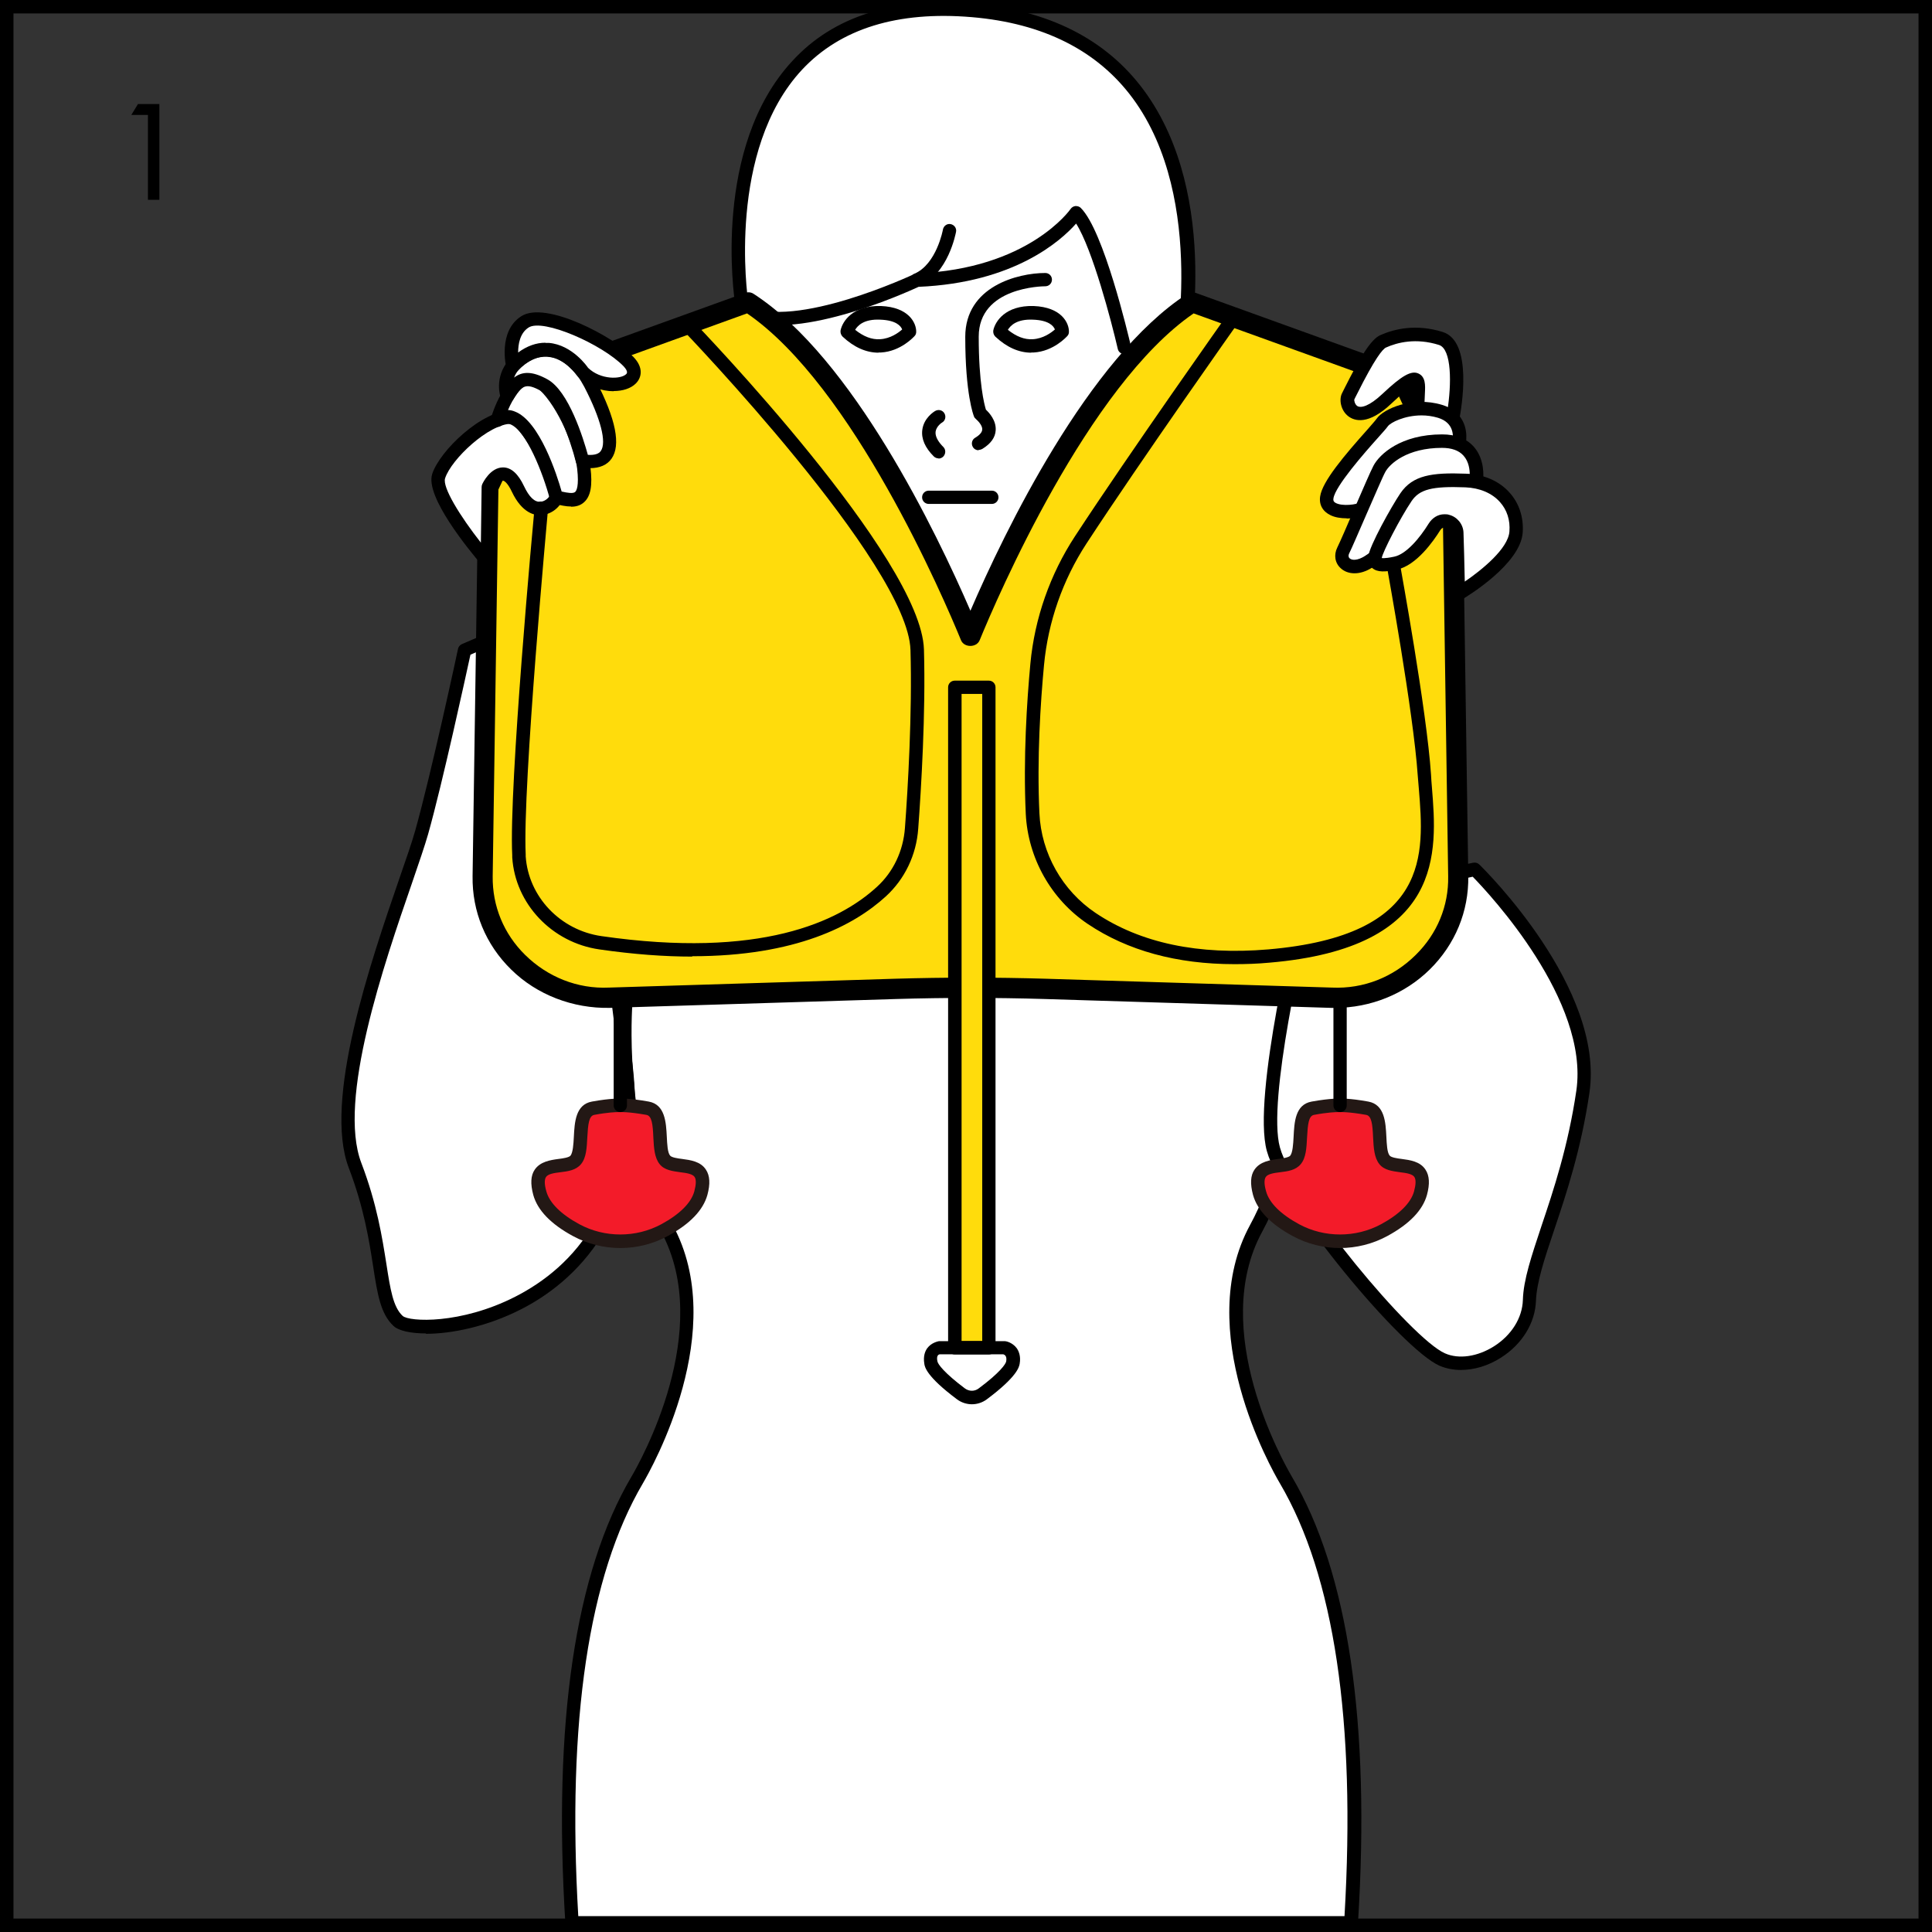 <?xml version="1.0" encoding="UTF-8"?>
<svg id="_레이어_2" data-name="레이어 2" xmlns="http://www.w3.org/2000/svg" viewBox="0 0 104.74 104.74">
  <rect x="0" y="0" width="104.74" height="104.74" fill="#333333" stroke="none"/>
  <defs>
    <style>
      .cls-1, .cls-2, .cls-3, .cls-4, .cls-5 {
        stroke-width: 0px;
      }

      .cls-2 {
        fill: #231815;
      }

      .cls-3 {
        fill: #fff;
      }

      .cls-4 {
        fill: #ffdc0c;
      }

      .cls-5 {
        fill: #f31b29;
      }
    </style>
  </defs>
  <g id="_레이어_1-2" data-name="레이어 1">
    <g>
      <path class="cls-1" d="m104.74,104.74H0V0h104.74v104.74Zm-104.01-.73h103.28V.73H.73v103.28Z"/>
      <g>
        <path class="cls-3" d="m69.7,80.24c-.88-1.5-4.45-8.43-1.61-13.65,2.84-5.22,2.23-12.28,2.23-12.28l-3.84-3.05-14.35.32-14.35-.32-3.84,3.05s-.61,7.07,2.23,12.28c2.84,5.22-.73,12.15-1.61,13.65-4.07,6.9-3.91,17.82-3.53,24.01h42.22c.38-6.18.54-17.1-3.53-24.01Z"/>
        <path class="cls-1" d="m73.23,104.61H31.01c-.19,0-.35-.15-.36-.34-.68-10.89.53-19.03,3.58-24.21.47-.8,4.51-7.95,1.61-13.29-2.86-5.25-2.29-12.2-2.27-12.49,0-.1.06-.19.14-.25l3.84-3.05c.07-.05.18-.07.24-.08l14.35.32,14.34-.32c.08.01.17.03.24.08l3.84,3.05c.08.06.13.15.14.25.03.29.59,7.23-2.27,12.49-2.91,5.34,1.14,12.49,1.61,13.29h0c3.05,5.18,4.26,13.33,3.58,24.21-.01.19-.17.34-.36.34Zm-41.87-.73h41.53c.62-10.57-.56-18.46-3.5-23.46h0c-.49-.83-4.72-8.31-1.62-14.01,2.53-4.64,2.26-10.87,2.19-11.92l-3.61-2.87-14.22.32-14.24-.32-3.61,2.87c-.07,1.06-.33,7.28,2.19,11.92,3.1,5.69-1.13,13.17-1.62,14.01-2.94,5-4.12,12.89-3.5,23.46Z"/>
      </g>
      <g>
        <path class="cls-3" d="m79.94,47.13s6.66,6.5,5.86,12.04c-.8,5.54-2.82,8.99-2.9,11.32s-2.88,4.01-4.73,3.21c-1.85-.8-8.35-8.51-9.15-11.4s1.77-13.25,1.77-13.25l9.15-1.93Z"/>
        <path class="cls-1" d="m79.2,74.27c-.41,0-.81-.08-1.16-.23-2.02-.88-8.54-8.68-9.36-11.64-.82-2.95,1.66-13.01,1.76-13.43.03-.14.14-.24.28-.27l9.15-1.93c.12-.02.24.01.33.1.28.27,6.79,6.7,5.97,12.36-.45,3.08-1.26,5.51-1.92,7.47-.53,1.57-.94,2.82-.98,3.81-.04,1.21-.75,2.37-1.91,3.1-.69.44-1.45.66-2.17.66Zm-8.1-24.9c-.36,1.51-2.42,10.3-1.71,12.84.75,2.69,7.14,10.38,8.95,11.16.75.33,1.76.18,2.65-.38.95-.6,1.54-1.54,1.57-2.51.03-1.1.47-2.39,1.01-4.02.65-1.93,1.45-4.33,1.89-7.34.7-4.86-4.69-10.64-5.62-11.59l-8.73,1.84Z"/>
      </g>
      <g>
        <path class="cls-3" d="m27.6,34.2l-2.41,1.04s-1.45,6.74-2.33,9.88-5.3,13.65-3.61,18.06,1.12,7.31,2.33,8.43,14.08-.17,12.34-14.06-1.18-10.99-1.18-10.99l-5.14-12.36Z"/>
        <path class="cls-1" d="m23.1,72.29c-.85,0-1.5-.15-1.77-.41-.7-.65-.87-1.73-1.1-3.22-.22-1.42-.5-3.19-1.32-5.34-1.4-3.66,1.19-11.19,2.74-15.69.37-1.07.69-1.99.86-2.6.87-3.09,2.31-9.79,2.32-9.85.02-.11.1-.21.21-.26l2.41-1.04c.09-.04.19-.04.28,0,.09.04.16.11.2.2l4.98,11.99c.11.12.15.32.18.45.02.1,0,.21-.06.28.06.85.32,3.38,1.24,10.73,1.06,8.48-3.31,12.07-6.02,13.45-1.84.94-3.77,1.33-5.16,1.33Zm2.4-36.78c-.24,1.1-1.5,6.9-2.29,9.71-.18.63-.5,1.56-.87,2.64-1.52,4.4-4.06,11.77-2.75,15.19.85,2.23,1.13,4.04,1.36,5.49.21,1.35.36,2.32.88,2.8.35.32,3.14.47,6.1-1.04,3.1-1.58,6.58-5.07,5.63-12.71-.94-7.53-1.26-10.16-1.24-11.1l-4.91-11.82-1.9.82Z"/>
      </g>
      <g>
        <path class="cls-5" d="m36.04,62.88c-.51-.63.09-2.62-.93-2.8-1.02-.18-1.48-.15-1.48-.15,0,0-.45-.03-1.48.15-1.02.18-.42,2.17-.93,2.8-.51.63-2.5-.18-1.96,1.81.23.86,1.08,1.53,1.97,2.01,1.48.81,3.31.81,4.79,0,.89-.48,1.74-1.15,1.97-2.01.54-1.99-1.45-1.17-1.96-1.81Z"/>
        <path class="cls-2" d="m33.63,67.66c-.89,0-1.78-.22-2.57-.65-1.2-.65-1.92-1.4-2.15-2.23-.16-.6-.14-1.05.08-1.37.3-.44.85-.52,1.29-.58.25-.03.57-.08.65-.18.13-.17.16-.62.18-1.02.04-.78.09-1.75.98-1.91,1.04-.19,1.54-.16,1.56-.16-.02,0,.47-.03,1.52.16.89.16.94,1.13.98,1.91.02.4.04.86.18,1.02.08.1.4.15.65.18.44.06,1,.13,1.29.58.22.33.24.78.08,1.37-.23.83-.95,1.58-2.15,2.23-.79.43-1.68.65-2.57.65Zm-.06-7.37c-.17,0-.6.01-1.35.15-.3.05-.34.52-.38,1.22-.03.56-.05,1.1-.34,1.45-.27.33-.7.39-1.12.44-.33.04-.67.09-.78.26-.09.14-.09.4.02.78.17.62.79,1.24,1.79,1.78,1.37.74,3.07.74,4.44,0,1-.54,1.62-1.16,1.79-1.78.1-.37.11-.64.02-.78-.11-.17-.45-.22-.78-.26-.42-.06-.86-.11-1.12-.44-.28-.35-.31-.88-.34-1.45-.03-.71-.08-1.17-.38-1.22-.96-.17-1.38-.15-1.39-.15,0,0-.04,0-.08,0Z"/>
      </g>
      <g>
        <path class="cls-5" d="m75.06,62.88c-.51-.63.09-2.62-.93-2.8-1.02-.18-1.48-.15-1.48-.15,0,0-.45-.03-1.48.15-1.02.18-.42,2.17-.93,2.8-.51.63-2.5-.18-1.96,1.81.23.86,1.08,1.53,1.97,2.01,1.48.81,3.31.81,4.79,0,.89-.48,1.74-1.15,1.97-2.01.54-1.99-1.45-1.17-1.96-1.81Z"/>
        <path class="cls-2" d="m72.65,67.66c-.89,0-1.78-.22-2.57-.65-1.2-.65-1.92-1.4-2.15-2.23-.16-.6-.14-1.05.08-1.37.3-.44.85-.52,1.29-.58.25-.03.57-.08.65-.18.13-.17.16-.62.18-1.02.04-.78.08-1.75.98-1.91,1.05-.19,1.54-.16,1.56-.16-.02,0,.47-.03,1.51.16.89.16.94,1.13.98,1.91.02.4.04.86.18,1.02h0c.08.1.4.15.65.18.44.06,1,.13,1.29.58.22.33.24.78.08,1.37-.23.83-.95,1.58-2.15,2.23-.79.43-1.68.65-2.57.65Zm-.06-7.37c-.17,0-.6.01-1.35.15-.3.05-.34.52-.38,1.22-.03.56-.05,1.1-.34,1.45-.27.33-.7.39-1.12.44-.33.04-.67.09-.78.26-.09.14-.09.4.02.78.17.62.79,1.24,1.79,1.78,1.37.74,3.07.74,4.44,0,1-.54,1.62-1.16,1.79-1.78.1-.37.11-.64.02-.78-.11-.17-.45-.22-.78-.26-.42-.06-.86-.11-1.12-.44-.28-.35-.31-.88-.34-1.45-.03-.71-.08-1.17-.38-1.22-.95-.17-1.39-.15-1.39-.15,0,0-.04,0-.08,0Z"/>
      </g>
      <path class="cls-1" d="m33.63,60.29c-.2,0-.36-.16-.36-.36v-5.62c0-.2.16-.36.36-.36s.36.16.36.36v5.62c0,.2-.16.36-.36.36Z"/>
      <path class="cls-1" d="m72.65,60.29c-.2,0-.36-.16-.36-.36v-5.62c0-.2.16-.36.36-.36s.36.16.36.36v5.62c0,.2-.16.36-.36.36Z"/>
      <g>
        <path class="cls-3" d="m40.2,16.38S37.55-.72,52.73.56s11.24,19.27,11.24,19.27l-7.31,17.9-6.42,1.2-7.63-9.47-2.41-13.09Z"/>
        <path class="cls-1" d="m50.24,39.31c-.11,0-.21-.05-.28-.14l-7.63-9.47s-.06-.1-.07-.16l-2.41-13.09s0,0,0,0c-.05-.34-1.25-8.47,3.12-13.16C45.2.87,48.49-.16,52.76.2c4.1.35,7.21,1.93,9.25,4.69,4.27,5.79,2.4,14.64,2.31,15.02l-7.32,17.96c-.05.11-.15.2-.27.22l-6.42,1.2s-.04,0-.07,0Zm-7.29-9.99l7.43,9.23,6.01-1.13,7.23-17.72s1.86-8.85-2.21-14.37c-1.91-2.59-4.85-4.07-8.72-4.4-4.03-.34-7.12.62-9.2,2.84-4.09,4.38-2.97,12.32-2.93,12.55l2.39,12.99Z"/>
      </g>
      <path class="cls-1" d="m60.96,19.2c-.17,0-.32-.11-.36-.28-.35-1.52-1.38-5.42-2.26-6.8-.82.93-3.35,3.21-8.54,3.43-.76.35-6.85,3.1-9.67,1.67-.18-.09-.25-.31-.16-.49.09-.18.31-.25.49-.16,2.63,1.33,9.03-1.68,9.1-1.71.04-.02.09-.03.14-.04,6.06-.23,8.32-3.46,8.34-3.49.06-.09.16-.15.27-.16.11,0,.22.03.29.11,1.24,1.24,2.56,6.85,2.71,7.48.04.2-.08.39-.27.44-.03,0-.05,0-.08,0Z"/>
      <path class="cls-1" d="m53.05,24.41c-.12,0-.24-.06-.31-.18-.1-.17-.05-.4.13-.5.17-.1.37-.26.38-.44.02-.23-.25-.49-.34-.57-.05-.04-.09-.09-.11-.15-.02-.05-.47-1.19-.47-4.31,0-2.73,2.84-3.46,4.34-3.46.2,0,.36.16.36.36,0,.2-.16.36-.36.36-.15,0-3.61.04-3.61,2.73,0,2.52.3,3.67.39,3.96.18.17.56.58.53,1.11-.02.4-.27.74-.73,1.02-.06.03-.12.05-.19.05Z"/>
      <path class="cls-1" d="m50.88,24.85c-.09,0-.19-.04-.26-.11-.47-.47-.68-.95-.62-1.43.08-.65.63-.99.7-1.03.17-.1.4-.05.5.13.1.17.05.4-.13.5-.01,0-.31.2-.35.5-.03.3.21.61.42.82.14.14.14.37,0,.52-.07.07-.16.11-.26.11Z"/>
      <path class="cls-1" d="m55.91,19.12c-.67,0-1.33-.29-1.95-.87-.09-.09-.13-.22-.11-.34.1-.48.65-1.36,2.18-1.32,1.54.06,1.93.94,1.92,1.4,0,.09-.03.17-.09.23-.03.03-.74.83-1.82.89-.04,0-.08,0-.13,0Zm-1.27-1.24c.45.36.9.54,1.35.51.56-.03,1-.35,1.2-.53-.07-.18-.32-.5-1.19-.53-.88-.04-1.22.32-1.36.55Z"/>
      <path class="cls-1" d="m47.63,19.12c-.67,0-1.33-.29-1.95-.87-.09-.09-.13-.22-.11-.34.1-.48.65-1.36,2.18-1.32,1.54.06,1.93.94,1.92,1.4,0,.09-.03.17-.09.23-.03.03-.74.83-1.82.89-.04,0-.08,0-.13,0Zm-1.27-1.24c.45.36.9.54,1.35.51.56-.03,1-.35,1.2-.53-.07-.18-.32-.5-1.19-.53-.89-.04-1.22.32-1.36.55Z"/>
      <path class="cls-1" d="m53.77,27.32h-3.42c-.2,0-.36-.16-.36-.36s.16-.36.36-.36h3.42c.2,0,.36.16.36.36s-.16.36-.36.36Z"/>
      <g>
        <path class="cls-4" d="m78.75,26.42l-2.77-5.94-11.33-4.09c-5.93,3.85-10.98,15.56-12.03,18.12-1.05-2.56-6.1-14.27-12.03-18.12l-11.33,4.09-2.77,5.94-.31,21.09c-.05,3.7,3.08,6.7,6.88,6.58l15.51-.48c2.7-.08,5.41-.08,8.11,0l15.51.48c3.8.12,6.93-2.88,6.88-6.58l-.31-21.09Z"/>
        <path class="cls-1" d="m72.39,54.64c-.08,0-.15,0-.23,0l-15.51-.48c-2.68-.08-5.4-.08-8.08,0l-15.51.48c-1.99.04-3.95-.7-5.35-2.08-1.38-1.35-2.12-3.15-2.09-5.06l.31-21.09c0-.08.02-.15.05-.22l2.77-5.94c.06-.13.17-.23.31-.28l11.33-4.09c.16-.06.34-.04.48.06,5.36,3.48,9.89,12.9,11.74,17.17,1.84-4.27,6.38-13.69,11.74-17.17.14-.09.32-.11.48-.06l11.33,4.09c.14.05.25.15.31.28l2.77,5.94c.03.07.05.15.05.22l.31,21.09c.03,1.91-.71,3.7-2.09,5.06-1.35,1.33-3.21,2.08-5.13,2.08Zm-19.77-1.64c1.36,0,2.72.02,4.07.06l15.51.48c1.73.08,3.34-.57,4.55-1.77,1.16-1.14,1.79-2.65,1.76-4.26l-.31-20.97-2.63-5.63-10.86-3.92c-5.73,3.93-10.66,15.43-11.6,17.72-.17.41-.84.41-1.01,0-.94-2.29-5.87-13.79-11.6-17.72l-10.85,3.92-2.63,5.63-.31,20.97c-.02,1.61.6,3.12,1.76,4.26,1.21,1.19,2.83,1.85,4.55,1.77l15.51-.48c1.35-.04,2.71-.06,4.07-.06Z"/>
      </g>
      <g>
        <rect class="cls-4" x="51.76" y="37.26" width="1.85" height="35.81"/>
        <path class="cls-1" d="m53.61,73.43h-1.85c-.2,0-.36-.16-.36-.36v-35.81c0-.2.16-.36.36-.36h1.85c.2,0,.36.16.36.36v35.81c0,.2-.16.36-.36.36Zm-1.48-.73h1.12v-35.08h-1.12v35.08Z"/>
      </g>
      <path class="cls-1" d="m52.69,76.13c-.28,0-.57-.09-.81-.27-1.66-1.24-1.75-1.76-1.77-1.93-.07-.42.05-.69.16-.84.23-.31.59-.37.63-.38h3.54s.03,0,.05,0c.04,0,.39.06.63.38.11.16.23.43.16.84-.03.17-.12.69-1.78,1.93-.24.18-.53.27-.81.27Zm-1.75-2.71c-.18.04-.14.29-.12.38.02.15.37.63,1.49,1.47.23.17.53.17.75,0,1.13-.84,1.47-1.32,1.49-1.47.01-.08.05-.32-.16-.38h-3.45Z"/>
      <g>
        <path class="cls-3" d="m26.42,30.42s-3-3.49-2.64-4.61,2.5-3.21,3.97-3.21c.75,0,2.63,3.51,2.41,4.36-.11.43-1.25,1.32-2.08-.45s-1.61-.1-1.61-.1l-.06,4Z"/>
        <path class="cls-1" d="m26.42,30.79c-.1,0-.21-.05-.28-.13-.73-.86-3.1-3.74-2.71-4.96.41-1.27,2.7-3.46,4.32-3.46.32,0,.67.25,1.09.8.72.93,1.89,3.15,1.67,4.01-.1.38-.56.82-1.12.87-.37.05-1.08-.08-1.64-1.26-.22-.47-.41-.6-.48-.6h0c-.12,0-.31.22-.43.44l-.06,3.92c0,.15-.1.29-.24.34-.04.01-.08.02-.12.02Zm1.32-7.82c-1.24,0-3.28,1.93-3.61,2.96-.16.48.81,2.05,1.94,3.49l.04-3.01c0-.05.01-.1.03-.15.04-.1.45-.92,1.13-.92h0c.44,0,.82.34,1.14,1.02.27.57.57.88.9.84.27-.02.47-.26.49-.33.06-.24-.25-1.28-.98-2.53-.61-1.04-1-1.34-1.09-1.37Z"/>
      </g>
      <g>
        <path class="cls-3" d="m26.97,22.77s.62-2.13,1.67-2.29,2.77,2.89,3.01,4.9-.56,1.81-1.49,1.59c0,0-1.43-5.38-3.2-4.19Z"/>
        <path class="cls-1" d="m30.96,27.46c-.28,0-.58-.07-.87-.14-.13-.03-.25-.13-.28-.26-.37-1.4-1.28-3.73-2.15-4.06-.17-.06-.32-.04-.49.08-.13.09-.29.08-.42,0-.12-.09-.18-.25-.14-.4.07-.24.72-2.36,1.97-2.55.3-.04.62.06.96.31,1.07.81,2.27,3.19,2.47,4.9.12.99.01,1.57-.35,1.89-.2.18-.44.24-.7.24Zm-.5-.81c.31.07.61.12.72.02.07-.06.22-.31.11-1.26-.18-1.49-1.28-3.72-2.19-4.4-.17-.13-.32-.19-.41-.18-.44.07-.87.75-1.15,1.4.12,0,.25.03.37.08,1.35.51,2.29,3.46,2.54,4.34Z"/>
      </g>
      <g>
        <path class="cls-3" d="m27.52,21.48s-.49-1.3.87-2.14,2.77-.15,3.61,1.48,2.06,4.56-.41,4.18c0,0-.86-3.45-2.08-4.12-1.03-.56-1.45-.29-1.98.61Z"/>
        <path class="cls-1" d="m32,25.39c-.14,0-.3-.01-.47-.04-.14-.02-.26-.13-.3-.27-.32-1.28-1.12-3.46-1.91-3.89-.82-.45-1.03-.3-1.5.47-.07.12-.21.19-.35.18-.14-.01-.26-.1-.31-.24-.2-.55-.25-1.78,1.02-2.58.64-.4,1.33-.51,2-.33.84.23,1.59.92,2.13,1.95,1.08,2.08,1.36,3.5.84,4.23-.24.34-.64.51-1.17.51Zm-.12-.73c.35.02.58-.05.69-.21.33-.46,0-1.75-.89-3.47-.44-.84-1.03-1.4-1.67-1.58-.48-.13-.95-.05-1.43.25-.4.25-.61.55-.71.82.44-.34.98-.36,1.8.09,1.17.63,1.96,3.24,2.2,4.1Z"/>
      </g>
      <g>
        <path class="cls-3" d="m27.81,19.85s-.41-1.7.64-2.39,4.51,1.01,5.62,2.15c1.11,1.14-1.2,1.81-2.49.53,0,0-1.68-2.48-3.77-.29Z"/>
        <path class="cls-1" d="m33.27,21.21c-.65,0-1.39-.25-1.95-.8-.05-.06-.71-1.01-1.63-1.09-.53-.03-1.08.22-1.62.78-.09.1-.23.13-.36.1-.13-.03-.23-.14-.26-.27-.02-.08-.46-1.96.8-2.78,1.34-.88,5.05,1.14,6.09,2.2.57.59.44,1.13.13,1.44-.27.27-.71.41-1.2.41Zm-3.7-2.62c.06,0,.12,0,.19,0,1.27.11,2.09,1.3,2.12,1.35.68.66,1.78.63,2.07.34.03-.03.13-.13-.14-.42-1.15-1.19-4.38-2.62-5.16-2.1-.46.3-.56.89-.56,1.35.48-.35.97-.53,1.48-.53Z"/>
      </g>
      <g>
        <path class="cls-3" d="m78.76,22.74s.78-3.94-.63-4.4-2.53-.12-3.13.15-1.69,2.59-1.9,2.98.33,1.81,2.11.12,1.72-.99,1.69-.3-.05,1.03-.05,1.03l1.92.41Z"/>
        <path class="cls-1" d="m78.76,23.11s-.05,0-.08,0l-1.92-.41c-.18-.04-.3-.2-.29-.38,0,0,.02-.34.05-1.03,0-.1,0-.21,0-.31-.16.09-.48.32-1.08.89-1.26,1.2-2.01.95-2.34.7-.42-.32-.52-.92-.34-1.26l.14-.28c.78-1.55,1.4-2.63,1.93-2.86.74-.33,1.93-.63,3.39-.17,1.64.52,1.02,4.1.88,4.81-.02.1-.08.18-.16.23-.06.04-.13.06-.2.06Zm-1.54-1.07l1.24.27c.24-1.48.25-3.39-.45-3.61-1.24-.39-2.25-.14-2.87.14-.18.08-.6.58-1.57,2.52-.07.13-.12.24-.15.3-.01.04.02.25.16.35.2.13.66.01,1.37-.66,1.05-.99,1.56-1.28,1.95-1.1.39.18.37.64.35,1.04-.01.33-.03.58-.03.76Z"/>
      </g>
      <g>
        <path class="cls-3" d="m79.06,24.19s.45-1.46-.99-1.9-2.86.21-3.13.6-2.86,3.04-3.01,4.06,1.78.84,2.08.51,5.06-3.28,5.06-3.28Z"/>
        <path class="cls-1" d="m73.01,28.1c-.32,0-.64-.05-.88-.17-.42-.2-.63-.57-.56-1.02.12-.82,1.33-2.24,2.57-3.63.25-.29.44-.5.5-.59.35-.51,1.92-1.23,3.54-.74.52.16.89.44,1.11.86.37.69.13,1.47.12,1.5-.03.08-.08.16-.16.2-2.24,1.39-4.75,2.99-4.98,3.22-.22.24-.74.38-1.26.38Zm4.06-5.58c-.93,0-1.69.39-1.83.59-.07.1-.28.34-.56.65-.69.77-2.29,2.59-2.39,3.26-.02.12.01.18.11.24.37.21,1.19.09,1.34-.03.29-.32,3.75-2.48,5-3.26.06-.32.1-1.05-.78-1.32-.3-.09-.61-.13-.89-.13Zm1.99,1.68h0,0Zm0,0h0,0Z"/>
      </g>
      <g>
        <path class="cls-3" d="m80.05,25.9s.24-1.99-1.87-1.99-3.13.99-3.4,1.51-1.66,3.82-1.96,4.43.39,1.23,1.38.6,5.84-4.55,5.84-4.55Z"/>
        <path class="cls-1" d="m73.43,31.08c-.31,0-.57-.11-.74-.27-.32-.28-.39-.73-.19-1.13.14-.28.54-1.2.92-2.09.46-1.06.89-2.06,1.04-2.34.33-.63,1.49-1.7,3.72-1.7.75,0,1.33.23,1.72.67.62.7.51,1.68.51,1.73-.01.09-.06.18-.13.24-.2.16-4.87,3.93-5.87,4.57-.36.23-.69.32-.97.32Zm4.75-6.8c-1.89,0-2.84.86-3.08,1.31-.14.25-.6,1.34-1.02,2.29-.41.94-.79,1.83-.94,2.13-.05.1-.04.2.03.26.13.12.44.12.83-.13.88-.56,4.91-3.8,5.68-4.42,0-.23-.04-.69-.34-1.02-.25-.28-.64-.42-1.17-.42Zm1.87,1.62h0,0Z"/>
      </g>
      <g>
        <path class="cls-3" d="m79.06,32.2s3.01-1.78,3.13-3.34-1.02-2.74-2.74-2.8-2.65.06-3.22.9-1.64,2.85-1.68,3.26.23.5,1.11.32,1.72-1.32,2.11-1.96,1.18-.27,1.21.3.09,3.31.09,3.31Z"/>
        <path class="cls-1" d="m79.06,32.56c-.06,0-.12-.02-.18-.05-.11-.06-.18-.18-.19-.31,0,0-.06-2.73-.08-3.31,0-.14-.13-.25-.24-.28-.12-.03-.22.02-.3.15-.35.56-1.28,1.9-2.34,2.12-.62.13-1.06.16-1.34-.09-.16-.14-.23-.35-.21-.62.05-.56,1.26-2.72,1.74-3.43.67-.98,1.71-1.13,3.54-1.06.98.03,1.83.4,2.39,1.04.51.57.76,1.34.7,2.16-.13,1.7-2.98,3.44-3.31,3.63-.06.03-.12.05-.19.05Zm-.75-4.68c.08,0,.17,0,.25.03.44.11.76.51.78.95.02.39.05,1.82.07,2.67.94-.64,2.35-1.79,2.42-2.71.05-.62-.13-1.18-.52-1.61-.43-.48-1.1-.76-1.87-.79-1.8-.07-2.48.11-2.91.74-.62.92-1.58,2.78-1.62,3.09-.03,0,.11.05.67-.07.65-.13,1.39-1.01,1.87-1.79.2-.32.51-.51.85-.51Z"/>
      </g>
      <path class="cls-1" d="m49.72,15.54c-.14,0-.28-.08-.34-.22-.08-.19,0-.4.19-.48,1.2-.51,1.55-2.38,1.55-2.4.04-.2.23-.33.42-.29.2.04.33.23.29.42-.02.09-.42,2.27-1.98,2.94-.05.02-.1.03-.14.03Z"/>
      <path class="cls-1" d="m37.53,51.86c-1.5,0-3.17-.12-5.04-.39-2.57-.37-4.56-2.47-4.72-4.99v-.12c-.19-3.71,1.15-18.22,1.21-18.84.02-.2.21-.36.4-.33.2.02.35.2.33.4-.01.15-1.39,15.07-1.21,18.74v.1c.15,2.18,1.87,4,4.11,4.32,8.59,1.24,12.86-.77,14.93-2.67.89-.81,1.43-1.95,1.52-3.2.16-2.14.4-6.24.3-9.64-.13-4.65-12.27-17.27-12.39-17.4-.14-.15-.14-.38,0-.52.15-.14.38-.14.52,0,.51.53,12.45,12.95,12.6,17.89.1,3.43-.15,7.56-.31,9.71-.1,1.43-.73,2.74-1.76,3.68-1.73,1.58-4.88,3.24-10.49,3.24Z"/>
      <path class="cls-1" d="m66.93,52.27c-3.13,0-5.8-.73-7.96-2.18-1.99-1.34-3.24-3.57-3.36-5.97-.14-3.02.06-6.1.25-8.14.23-2.46,1.07-4.85,2.42-6.91,2.97-4.54,8.25-12,8.3-12.07.12-.16.35-.2.51-.09.16.12.2.34.09.51-.05.07-5.32,7.52-8.28,12.05-1.28,1.96-2.08,4.24-2.3,6.58-.19,2.02-.39,5.06-.25,8.04.1,2.17,1.24,4.19,3.04,5.4,2.44,1.64,5.59,2.3,9.37,1.98,8.81-.76,8.45-5.17,8.16-8.71-.02-.25-.04-.49-.06-.72-.23-3.43-1.65-11.18-1.66-11.26-.04-.2.09-.39.29-.42.2-.04.39.09.42.29.01.08,1.44,7.87,1.67,11.34.01.23.03.46.05.71.28,3.46.71,8.68-8.82,9.49-.64.06-1.27.08-1.88.08Z"/>
    </g>
    <path class="cls-1" d="m8.02,6.23h-.9l.36-.59h1.16v5.19h-.62v-4.6Z"/>
  </g>
</svg>
